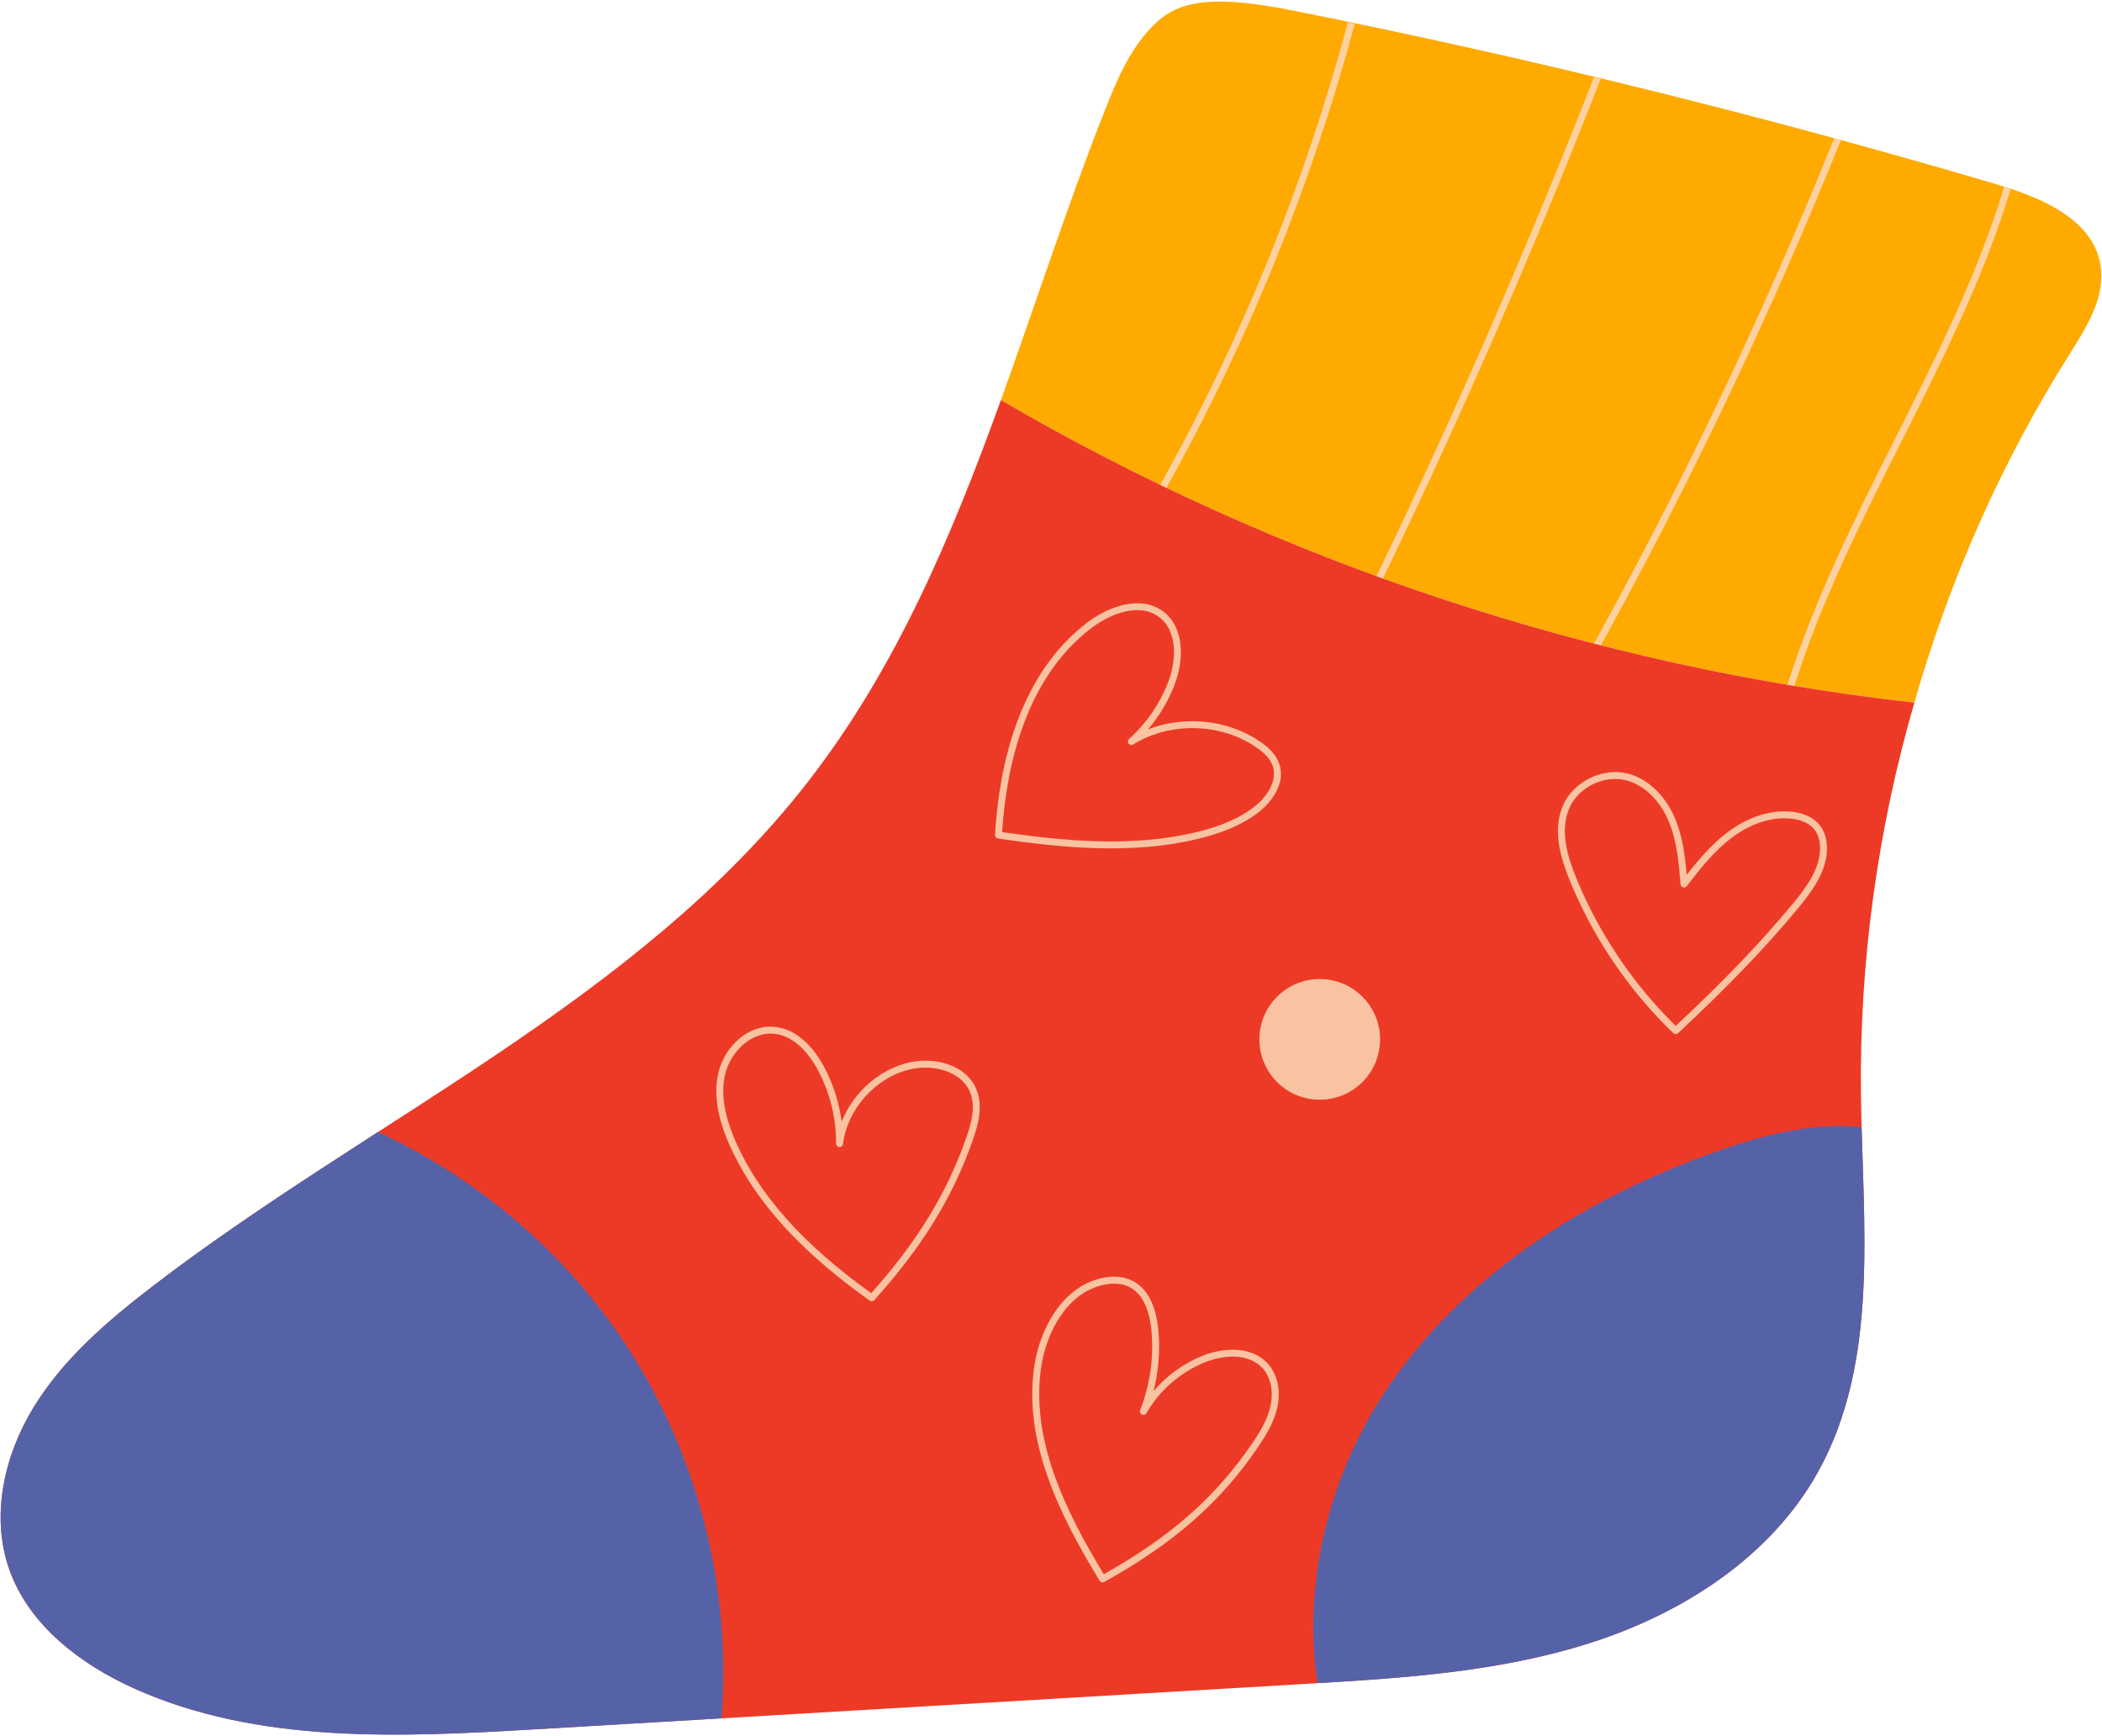 <?xml version="1.0" encoding="UTF-8"?>
<!DOCTYPE svg PUBLIC "-//W3C//DTD SVG 1.1//EN" "http://www.w3.org/Graphics/SVG/1.1/DTD/svg11.dtd">
<!-- Creator: CorelDRAW -->
<svg xmlns="http://www.w3.org/2000/svg" xml:space="preserve" width="368px" height="304px" version="1.1" style="shape-rendering:geometricPrecision; text-rendering:geometricPrecision; image-rendering:optimizeQuality; fill-rule:evenodd; clip-rule:evenodd"
viewBox="0 0 368 304"
 xmlns:xlink="http://www.w3.org/1999/xlink"
 xmlns:xodm="http://www.corel.com/coreldraw/odm/2003">
 <defs>
  <style type="text/css">
   <![CDATA[
    .fil3 {fill:#5662A8;fill-rule:nonzero}
    .fil1 {fill:#ED3A26;fill-rule:nonzero}
    .fil4 {fill:#F9C3A1;fill-rule:nonzero}
    .fil2 {fill:#FDD1A1;fill-rule:nonzero}
    .fil0 {fill:#FFAA00;fill-rule:nonzero}
   ]]>
  </style>
 </defs>
 <g id="Слой_x0020_1">
  <g id="_1257911096272">
   <path class="fil0" d="M362.35 61.97c-11.95,18.93 -21.06,39.55 -27.2,61.06 -56.21,-6.31 -111.09,-24.48 -159.92,-52.98 6.09,-16.89 11.65,-34.15 18.21,-50.76 2.22,-5.64 4.67,-11.38 9.15,-15.48 4.45,-4.07 10.97,-4.5 23.84,-1.95 41.44,8.27 82.47,18.41 123.01,30.38 7.8,2.31 16.92,6.07 18.28,14.08 0.96,5.59 -2.36,10.89 -5.37,15.65z"/>
   <path class="fil1" d="M318.21 257.87c-8.3,14.81 -23.64,24.63 -39.81,29.81 -16.17,5.17 -33.31,6.19 -50.29,7.19 -44.79,2.64 -89.58,5.28 -134.37,7.93 -23.77,1.39 -48.6,2.59 -70.32,-7.18 -9.45,-4.27 -18.41,-11.12 -21.84,-20.92 -3.24,-9.37 -0.82,-19.98 4.39,-28.42 5.18,-8.41 12.86,-14.99 20.72,-21.04 38.48,-29.5 85,-50.07 114.75,-88.34 15.45,-19.89 25.19,-43.04 33.79,-66.85 48.83,28.5 103.71,46.67 159.92,52.98 -6.45,22.27 -9.63,45.45 -9.35,68.66 0.27,22.49 3.38,46.53 -7.59,66.18z"/>
   <path class="fil2" d="M235.99 3.88c-7.6,28.28 -18.62,55.45 -32.86,81.01 0.37,0.18 0.74,0.35 1.1,0.52 14.28,-25.65 25.33,-52.91 32.96,-81.27 -0.4,-0.09 -0.8,-0.17 -1.2,-0.26zm43.07 9.62l0 0c-11.51,29.48 -24.31,58.84 -38.07,87.37 0.38,0.14 0.76,0.29 1.14,0.42 13.78,-28.58 26.6,-57.98 38.12,-87.51 -0.39,-0.1 -0.79,-0.19 -1.19,-0.28zm42.05 10.72l0 0c-12.19,30.24 -26.3,59.93 -42.04,88.44 0.4,0.11 0.8,0.21 1.21,0.32 15.72,-28.51 29.82,-58.2 42.01,-88.43 -0.4,-0.11 -0.79,-0.22 -1.18,-0.33zm11.71 53.24l0 0c7.17,-14.23 14.53,-28.93 19.21,-44.4 -0.38,-0.13 -0.77,-0.26 -1.15,-0.38 -4.65,15.38 -12,30.04 -19.15,44.23 -6.95,13.81 -14.09,28.02 -18.78,42.98 0.4,0.07 0.8,0.15 1.2,0.22 4.67,-14.82 11.76,-28.94 18.67,-42.65z"/>
   <path class="fil3" d="M66.17 198.21c-13.44,8.68 -26.89,17.37 -39.47,27.03 -7.86,6.03 -15.54,12.61 -20.74,21.05 -5.2,8.43 -7.63,19.05 -4.37,28.4 3.41,9.8 12.39,16.66 21.85,20.93 21.69,9.78 46.54,8.57 70.3,7.17 10.86,-0.64 21.72,-1.28 32.58,-1.92 1.75,-22.41 -3.91,-45.35 -16.03,-64.29 -10.65,-16.65 -26.2,-30.06 -44.12,-38.37zm252.04 59.65l0 0c10.06,-17.99 8.28,-39.68 7.7,-60.5 -8.01,-0.87 -16.48,1.19 -24.24,3.86 -23.65,8.13 -46.07,22.19 -59.65,43.18 -9.54,14.72 -13.96,33.18 -11.38,50.32 16.13,-0.96 32.39,-2.13 47.77,-7.05 16.17,-5.16 31.51,-14.99 39.8,-29.81z"/>
   <path class="fil4" d="M237.87 190.06c4.45,-3.76 5.02,-10.43 1.25,-14.89 -3.77,-4.45 -10.43,-5.02 -14.89,-1.25 -4.46,3.76 -5.02,10.43 -1.25,14.89 3.76,4.46 10.43,5.02 14.89,1.25zm36.96 -35.88l0 0c3.07,7.55 7.4,14.67 12.69,20.93 1.71,2.03 3.52,3.96 5.43,5.79 0.23,0.23 0.6,0.23 0.83,0.01 8.79,-8.21 15.28,-14.96 21.03,-21.9 2.32,-2.81 4.81,-6.12 5.03,-9.98 0.11,-1.81 -0.35,-3.43 -1.28,-4.58 -0.02,-0.03 -0.04,-0.06 -0.07,-0.08 -1.32,-1.56 -3.33,-2.08 -4.8,-2.24 -3.69,-0.39 -7.7,0.91 -11.3,3.64 -2.68,2.03 -4.85,4.56 -7.1,7.42 -0.28,-3.3 -0.7,-6.65 -2,-9.79 -1.69,-4.09 -4.81,-7.07 -8.34,-7.96 -4.39,-1.09 -9.46,1.39 -11.29,5.53 -1.95,4.39 -0.4,9.36 1.17,13.21zm9.82 -17.56l0 0c1.95,0.49 3.77,1.71 5.24,3.45 0.91,1.07 1.69,2.36 2.28,3.8 1.43,3.45 1.74,7.27 2.05,10.97 0.02,0.25 0.19,0.47 0.43,0.53 0.24,0.08 0.5,-0.01 0.65,-0.21 2.54,-3.29 4.88,-6.2 7.82,-8.43 3.36,-2.54 7.06,-3.75 10.44,-3.39 1.25,0.13 2.95,0.56 4.01,1.81l0.05 0.06c0.74,0.91 1.1,2.24 1.01,3.75 -0.2,3.5 -2.56,6.62 -4.75,9.27 -5.63,6.79 -11.96,13.41 -20.5,21.4 -7.47,-7.29 -13.49,-16.24 -17.43,-25.91 -1.48,-3.62 -2.95,-8.29 -1.18,-12.26 1.6,-3.63 6.04,-5.8 9.88,-4.84zm-110.31 9.98l0 0c0.09,0.11 0.22,0.19 0.37,0.22 11.38,1.67 23.48,2.83 34.96,0.08 4.42,-1.06 7.72,-2.48 10.4,-4.46 2.53,-1.88 5.08,-5.3 3.89,-8.72 -0.64,-1.84 -2.22,-3.09 -3.34,-3.86 -5.64,-3.88 -13.28,-4.62 -19.63,-2.15 1.95,-2.29 3.52,-4.91 4.61,-7.73 1.72,-4.39 1.78,-10.08 -1.91,-12.88 -4,-3.02 -9.64,-0.89 -13.27,1.85 -12.14,9.18 -15.52,25.31 -16.22,37.23 -0.01,0.16 0.04,0.31 0.14,0.42zm16.81 -36.69l0 0c3.29,-2.48 8.35,-4.46 11.8,-1.84 0.35,0.26 0.66,0.55 0.93,0.87 2.22,2.64 1.97,7.07 0.6,10.61 -1.47,3.75 -3.82,7.16 -6.82,9.84 -0.23,0.21 -0.27,0.57 -0.08,0.82 0.21,0.23 0.54,0.31 0.8,0.15 6.44,-4.01 15.3,-3.8 21.55,0.49 1.57,1.09 2.49,2.13 2.89,3.27 0.9,2.62 -1.09,5.58 -3.48,7.34 -2.53,1.89 -5.7,3.24 -9.95,4.26 -11.1,2.66 -22.86,1.58 -33.95,-0.02 0.76,-11.61 4.12,-27.02 15.71,-35.79zm29.12 143.43l0 0c1.42,-2.1 2.81,-4.39 3.36,-6.96 0.63,-2.92 0.03,-5.75 -1.7,-7.63 -2.94,-3.24 -8.05,-2.73 -11.52,-1.31 -3.27,1.34 -6.18,3.46 -8.46,6.14 0.89,-3.51 1.18,-7.18 0.84,-10.77 -0.29,-2.99 -1.3,-6.9 -4.51,-8.54 -1.91,-0.96 -3.97,-0.79 -5.38,-0.48 -7,1.56 -10.68,8.89 -11.7,14.69 -2.37,13.54 4.39,26.96 11.31,38.29 0.02,0.03 0.04,0.05 0.06,0.07 0.18,0.22 0.5,0.29 0.75,0.15 12.12,-6.71 20.44,-14 26.95,-23.65zm-27.03 22.3l0 0c-6.69,-11.03 -13.11,-24 -10.84,-36.95 0.95,-5.44 4.34,-12.29 10.77,-13.71 1.7,-0.39 3.33,-0.25 4.56,0.37 0.67,0.34 1.22,0.81 1.68,1.35 1.43,1.69 1.98,4.19 2.17,6.22 0.45,4.73 -0.23,9.57 -1.98,14 -0.11,0.3 0.02,0.63 0.31,0.77 0.28,0.14 0.62,0.03 0.79,-0.24 2.29,-3.99 5.91,-7.14 10.17,-8.89 3.11,-1.27 7.64,-1.77 10.17,1.01 0.04,0.04 0.08,0.09 0.13,0.14 1.32,1.58 1.8,3.95 1.27,6.41 -0.5,2.37 -1.82,4.55 -3.17,6.54 -6.32,9.35 -14.36,16.45 -26.03,22.98zm-22.29 -84.86l0 0c-1.8,-4.43 -7.42,-5.75 -11.8,-4.74 -5.29,1.22 -9.81,5.33 -11.8,10.37 -0.43,-3.29 -1.45,-6.5 -2.99,-9.45 -1.31,-2.49 -4.17,-6.71 -8.74,-7.16 -4.76,-0.47 -8.71,3.59 -9.79,7.79 -0.93,3.66 -0.33,7.85 1.85,12.8 1.9,4.31 4.54,8.47 7.97,12.52 4.28,5.08 9.8,9.99 16.62,14.82 0.25,0.18 0.59,0.14 0.8,-0.09 8.42,-9.37 13.74,-18.01 17.24,-28.01 0.97,-2.77 1.81,-5.99 0.64,-8.85zm-42.15 9.12l0 0c-2.07,-4.7 -2.66,-8.62 -1.79,-12.01 0.92,-3.62 4.43,-7.28 8.49,-6.88 2.41,0.23 4.31,1.72 5.69,3.37 0.92,1.08 1.62,2.24 2.09,3.15 2.05,3.9 3.12,8.3 3.09,12.71 0,0.32 0.25,0.59 0.57,0.61 0.32,0.02 0.6,-0.21 0.64,-0.53 0.78,-6.19 5.76,-11.7 11.84,-13.1 3.94,-0.91 8.92,0.35 10.41,4.02 1.01,2.47 0.28,5.3 -0.67,7.99 -3.39,9.7 -8.53,18.11 -16.63,27.2 -11.84,-8.47 -19.61,-17.15 -23.73,-26.53z"/>
  </g>
 </g>
</svg>
